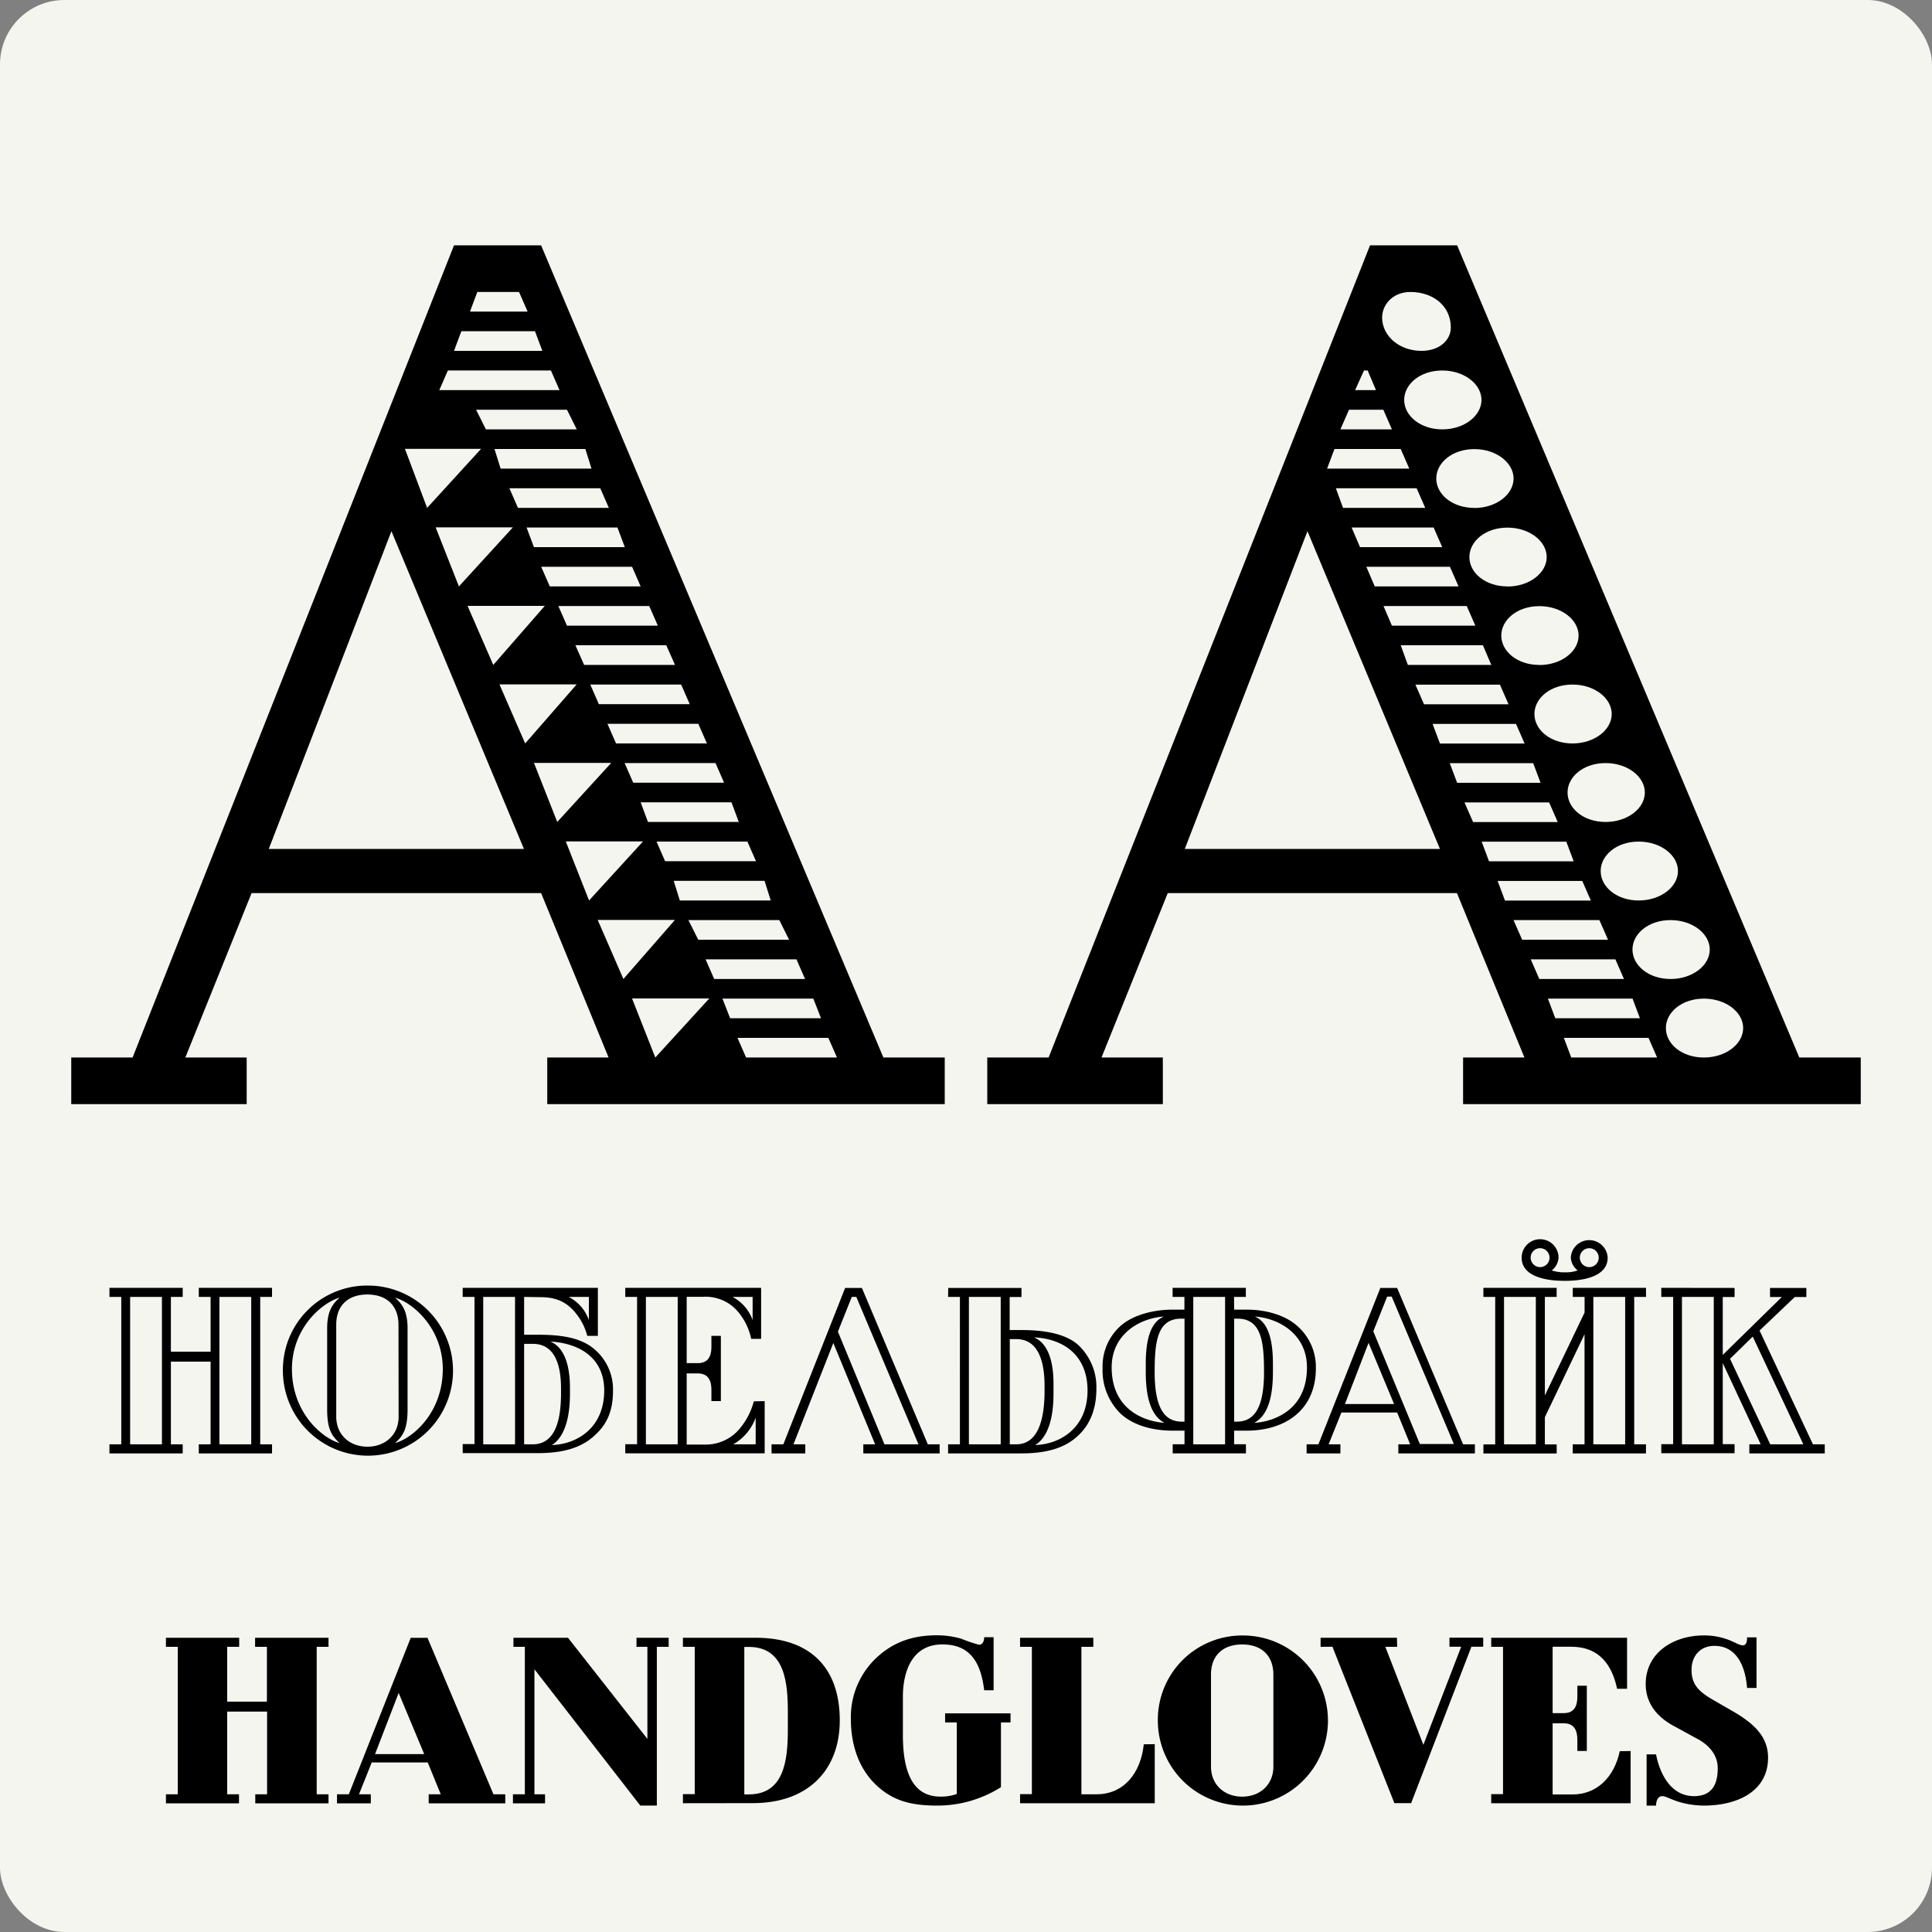 <svg id="Layer_1" data-name="Layer 1" xmlns="http://www.w3.org/2000/svg" viewBox="0 0 425.2 425.2"><rect x="0" y="0" width="425.2" height="425.2" fill="#808080" stroke="none"/><defs><style>.cls-1{fill:#f5f5f0;}</style></defs><title>Titul</title><rect class="cls-1" width="425.2" height="425.2" rx="14.17" ry="14.17"/><path d="M59.87,317.87v2H43.75v-2h2.6v-18.2H37.61v18.2h2.6v2H24.09v-2h2.6V285.43h-2.6v-2H40.21v2h-2.6v12.06h8.74V285.43h-2.6v-2H59.87v2h-2.6v32.44Zm-24.23,0V285.43h-7v32.44Zm19.65,0V285.43h-7v32.44Z"/><path d="M80.83,282.93a18.72,18.72,0,1,1-18.57,18.72A18.54,18.54,0,0,1,80.83,282.93ZM72,292.39c0-3.58,1-5.25,2.75-6.81-4.31,1.3-10.5,7.07-10.5,15.71,0,9.56,6.55,15.18,10.5,16.32C73,316,72,314.55,72,310.13Zm15.7-.83c0-4-2.39-6.66-6.86-6.66S74,287.56,74,291.51v20.28c0,3.95,2.91,6.6,6.87,6.6s6.86-2.65,6.86-6.6Zm2,18.57c0,4.42-1,5.87-2.76,7.48,4-1.14,10.51-6.76,10.51-16.32,0-8.64-6.19-14.41-10.51-15.71,1.77,1.56,2.76,3.23,2.76,6.81Z"/><path d="M115.35,285.43v8.32h3.07c5.2,0,9.52.67,12.43,3.22a11.55,11.55,0,0,1,4.06,9.15c0,4.89-1.67,7.75-4.27,10-3.33,3-7.9,3.69-12.37,3.69H101.83v-2h2.6V285.43h-2.6v-2h29.75V294h-2.34a12.72,12.72,0,0,0-2.24-4.63c-2.6-3.48-5.56-3.89-8.32-3.89Zm-2,32.44V285.43h-7v32.44Zm2,0h1.88c5,0,6.24-5.35,6.24-11.28v-1c0-10.35-5.36-9.83-6.82-9.83h-1.3Zm5.78-22.62c1.19.52,4.31,2.19,4.31,10.25v1.19c0,7.13-2.08,10.2-4,11.34,5.4-.16,11.54-3.64,11.54-12.06C132.93,298.69,127.37,295.62,121.13,295.25Zm4.05-9.82a9.21,9.21,0,0,1,4.42,5.09v-5.09Z"/><path d="M168.29,308.36v11.49H137.61v-2h2.6V285.43h-2.6v-2h29.9v11.23h-2.18a13.66,13.66,0,0,0-3.23-6.34,9.37,9.37,0,0,0-7.49-2.91h-3.48V300h2.44c2.29,0,3-1.51,3-3.64V294h2.08v14.36h-2.08v-2.45c0-2.13-.73-3.64-3-3.64h-2.44v15.65h4.37a9.68,9.68,0,0,0,7.49-3.74,15.32,15.32,0,0,0,2.91-5.77Zm-19.14,9.51V285.43h-7v32.44Zm12.07-32.44a9.29,9.29,0,0,1,4.42,5.09v-5.09Zm.15,32.44h4.94V312A11,11,0,0,1,161.37,317.87Z"/><path d="M174.63,317.87h2.6v2H169.8v-2h2.6L186,283.45h3.69l14.51,34.42h2.6v2H190v-2h2.6l-9.2-22.3Zm9.78-24.8,10.24,24.8h7.49l-13.68-32.44h-1Z"/><path d="M208.69,283.45h16.12v2h-2.6v7.27h2.6c4.68,0,9.52.68,12.43,3.23a12.69,12.69,0,0,1,4.06,9.67c0,4.89-1.67,8.27-4.27,10.56-3.33,3-7.9,3.69-12.37,3.69h-16v-2h2.6V285.43h-2.6Zm11.55,34.42V285.43h-7v32.44Zm2,0h1.41c5,0,6.24-5.87,6.24-11.8v-1c0-10.87-5.36-10.35-6.82-10.35h-.83Zm5.31-23.55c1.19.52,4.31,2.18,4.31,10.24v2.13c0,7.13-2.08,10.2-4.05,11.34,5.4-.16,11.54-3.64,11.54-12.06C239.32,298.69,234.59,294.68,227.52,294.32Z"/><path d="M271.61,288.23h2.81c3.8,0,7.9,1,10.66,3.23a12,12,0,0,1,4.52,9.67c0,9.15-6.7,13.73-15.23,13.73h-2.76v3h2.6v2H258.09v-2h2.6v-3H258c-4.32,0-8.63-1.15-11.44-3.8a13.31,13.31,0,0,1-3.9-9.93,11.91,11.91,0,0,1,4.31-9.62c2.76-2.24,7.18-3.28,11-3.28h2.7v-2.8h-2.6v-2h16.12v2h-2.6Zm-15.34,24.91c-3.43-1.82-4.11-6.81-4.11-11.23v-1.77c0-5.2,1-9.15,4-10.4-5.67.42-11.5,4.11-11.5,11.18C244.67,311.43,253.67,313,256.27,313.14ZM260,290.21c-5.26,0-5.88,4.94-5.88,11.75,0,8.06,2.24,10.92,6,10.92h.57V290.21Zm9.62,27.66V285.43h-7v32.44Zm2-27.66v22.67h.57c3.75,0,6-2.86,6-10.92,0-6.81-.62-11.75-5.87-11.75Zm4.53-.47c3,1.25,4,5.2,4,10.4v1.77c0,4.42-.68,9.41-4.11,11.23,2.6-.1,11.6-1.71,11.6-12.22C287.63,293.85,281.8,290.16,276.14,289.74Z"/><path d="M324.6,317.87v2H307.75v-2h2.6l-2.86-7H295.22l-2.81,7H295v2h-7.44v-2h2.6l13.63-34.42h3.69L322,317.87ZM296,309h10.81l-5.61-13.46Zm6.24-16,10.24,24.8h7.49l-13.68-32.44h-1Z"/><path d="M362.25,317.87v2H346.13v-2h2.6V293.64L340,311.89v6h2.6v2H326.47v-2h2.6V285.43h-2.6v-2h16.12v2H340v21.68l8.74-18.25v-3.43h-2.6v-2h16.12v2h-2.6v32.44Zm-24.24,0V285.43h-7v32.44Zm-3.12-41.08a4.06,4.06,0,0,1,8.12,0,3.82,3.82,0,0,1-1.51,2.81,9.1,9.1,0,0,0,2.86.42,7.92,7.92,0,0,0,2.86-.42,3.82,3.82,0,0,1-1.51-2.81,4.06,4.06,0,0,1,8.11,0c0,5.1-8,5.1-9.46,5.1S334.89,281.89,334.89,276.79Zm4.06-2.08a2.08,2.08,0,1,0,2.08,2.08A2.09,2.09,0,0,0,339,274.71Zm10.82,4.16a2.08,2.08,0,1,0-2.08-2.08A2.08,2.08,0,0,0,349.77,278.87Zm7.9,39V285.43h-7v32.44Z"/><path d="M381.75,283.45v2h-2.6v12.74l13-12.74h-2.6v-2h8v2H395l-7.75,7.38L399,317.87h2.6v2H385v-2h2.5L379.15,300v17.83h2.6v2H365.62v-2h2.61V285.43h-2.61v-2Zm-4.58,34.42V285.43h-7v32.44Zm12.43,0h7.28l-11.13-23.71-5,4.89Z"/><path d="M72.3,394.89v2H56.18v-2h2.6v-18.2H50v18.2h2.6v2H36.52v-2h2.6V362.44h-2.6v-2H52.64v2H50V374.5h8.74V362.44h-2.6v-2H72.3v2H69.7v32.45Z"/><path d="M111.2,394.89v2H94.35v-2H97l-2.86-7H81.81l-2.8,7h2.6v2H74.17v-2h2.6l13.62-34.43h3.7l14.51,34.43Zm-28.66-8.84H93.36l-5.62-13.47Z"/><path d="M115.51,394.89V362.44H113v-2h12l17.48,22.26V362.44h-2.4v-2h7.08v2h-2.6v34.94h-3.64l-23.3-30v27.51h2.34v2h-7.07v-2Z"/><path d="M150.3,396.86v-2h2.6V362.44h-2.6v-2h16c11.76,0,18.52,6.34,18.52,18.2,0,10.71-6.76,18.2-19.14,18.2Zm23.09-20c0-6.39-.58-14.4-8.58-14.4h-1v32.45h1c7.74,0,8.58-7.44,8.58-14.25Z"/><path d="M220.29,379.08v14.25a26.18,26.18,0,0,1-13.88,4.05c-5.62,0-10-.88-14-4.94-3.23-3.27-5.15-8.11-5.15-14.14A17.88,17.88,0,0,1,192.73,365c3.27-3.12,7.38-5.1,13.42-5.1a19.75,19.75,0,0,1,5.35.73,33.92,33.92,0,0,0,3.95,1.35c1.2,0,1.15-1.66,1.15-1.66h2.08V372H216.6c-.83-7.08-3.8-10.09-9.21-10.09-6.6,0-8.68,5.87-8.68,11.54v8.32c0,6.29,1.2,13.63,8.22,13.63a10,10,0,0,0,3.64-.58V379.08H208v-2h14.4v2Z"/><path d="M254.14,383.86v13H224.5v-2h2.6V362.44h-2.6v-2h16.12v2H238v32.45h3.33c6,0,9.72-4.63,10.4-11Z"/><path d="M273.38,359.94a18.72,18.72,0,1,1-18.56,18.72A18.55,18.55,0,0,1,273.38,359.94Zm6.87,8.63c0-4-2.4-6.65-6.87-6.65s-6.86,2.65-6.86,6.6V388.8c0,3.95,2.91,6.61,6.86,6.61s6.87-2.66,6.87-6.61Z"/><path d="M290.64,362.44v-2h16.8l.05,2h-2.6L313.26,384l8.32-21.58H319v-2h7.43v2h-2.6l-13.26,34.42h-3.69l-13.63-34.42Z"/><path d="M358.87,385.37v11.49H328.19v-2h2.6V362.44h-2.6v-2h29.9v11.23H355.9c-1.71-7.9-6.39-9.25-10.19-9.25h-4v14.61h2.44c2.29,0,3-1.51,3-3.64V371h2.08v14.36h-2.08v-2.45c0-2.13-.73-3.64-3-3.64h-2.44v15.66h4.37c5.4,0,9.2-3.85,10.4-9.52Z"/><path d="M386.58,371.49H384.5c-.41-5.21-2.54-9.26-7.17-9.26-3.38,0-5.05,2.49-5.05,5.25,0,3.28,1.56,4.84,5.05,6.81l3.79,2.19c4.53,2.6,8,5.46,8,10.35,0,7.43-6.76,10.55-14.14,10.55a19.83,19.83,0,0,1-5.52-.83c-1.82-.57-2.91-1.25-3.59-1.25-1.45,0-1.4,2.08-1.4,2.08h-2.08V386.1h2.08c.16.83,1.66,9.2,8.37,9.2,4.68,0,5.2-3.74,5.2-6.19,0-2.65-1.66-5-4.73-6.55L368.64,380c-3.64-1.87-6.45-4.89-6.45-9.36,0-7,6.24-10.71,12.75-10.71a15,15,0,0,1,4.94.78c1.56.47,2.8,1.4,3.69,1.4s.93-1.19.93-1.76h2.08Z"/><path d="M207.92,232.74V243H120.44V232.74h13.5l-14.85-36.18H55.37L40.79,232.74h13.5V243H15.68V232.74h13.5L99.92,54h19.17l75.33,178.74ZM59.15,186.84h56.16L86.15,116.91ZM94,111.78l11.88-13H89.12Zm7,17.28,11.88-13h-17Zm-4.32-43.2h26.46l-1.89-4.32H98.57Zm3.24-8.64h19.44l-1.62-4.32h-16.2Zm8.64,69.12,11.34-13h-17Zm-5.13-77.76h12.69l-1.89-4.32h-9.18Zm3.51,25.92h20l-2.16-4.32h-20Zm3.24,8.64h20l-1.35-4.32h-20Zm5.4,60.48,11.34-13h-17ZM114,111.78h20l-1.89-4.32h-20Zm3.51,8.64h20l-1.62-4.32h-20Zm5.13,60.48,11.88-13h-17ZM121,129.06h20l-1.89-4.32h-20Zm3.78,8.64h20l-1.89-4.32h-20Zm4.86,60.48,11.88-13h-17Zm-1.08-51.84h20L146.63,142h-20Zm3.24,8.64h20l-1.89-4.32h-20Zm5.4,60.48,11.34-13h-17Zm-1.62-51.84h20l-1.89-4.32h-20Zm3.78,8.64h20l-1.89-4.32h-20Zm4.86,60.48,11.88-13h-17Zm-1.62-51.84h20l-1.62-4.32H141Zm3.78,8.64h20l-1.89-4.32h-20Zm3.24,8.64h20l-1.35-4.32h-20Zm4.05,8.64h20l-2.16-4.32h-20Zm3.51,8.64h20l-1.89-4.32h-20Zm3.51,8.64h20L179,219.78h-20Zm3.51,8.64h20l-1.89-4.32h-20Z"/><path d="M409.52,232.74V243H322V232.74h13.5l-14.85-36.18H257l-14.58,36.18h13.5V243H217.28V232.74h13.5L301.52,54h19.17L396,232.74Zm-148.77-45.9h56.16l-29.16-69.93Zm31.32-83.7h18.09l-1.89-4.32H293.69Zm3.51,8.64h18.09l-1.89-4.32H294ZM295,94.5h11.34l-1.89-4.32h-7.56Zm4.32,25.92h18.09l-1.89-4.32H297.47Zm-1.08-34.56h4.59L301,81.54h-.81Zm4.32,43.2H321l-1.89-4.32H300.71Zm10.26-51.84c4.05,0,6.48-2.43,6.48-5.13,0-4.86-4-7.83-8.91-7.83-3.78,0-6.21,2.7-6.21,5.67C304.22,74,308,77.22,312.86,77.22Zm-6.48,60.48h18.36l-1.89-4.32H304.49Zm3.51,8.64h18.36L326.36,142H308.27Zm7.56-51.84c4.86,0,8.64-3,8.64-6.48s-3.78-6.48-8.64-6.48-8.37,3-8.37,6.48S312.59,94.5,317.45,94.5ZM313.4,155H332l-1.89-4.32H311.51Zm3.51,8.64h18.63l-1.89-4.32H315.29Zm7.56-51.84c4.86,0,8.64-3,8.64-6.48s-3.78-6.48-8.64-6.48-8.37,3-8.37,6.48S319.61,111.78,324.47,111.78Zm-3.78,60.48h18.36l-1.62-4.32H319.07Zm3.51,8.64h18.63l-1.89-4.32H322.31Zm7.56-51.84c4.86,0,8.64-3,8.64-6.48s-3.78-6.48-8.64-6.48-8.37,3-8.37,6.48S326.9,129.06,331.76,129.06Zm-4.05,60.48h18.63l-1.62-4.32H326.09Zm3.51,8.64h18.9l-1.89-4.32H329.6Zm7.56-51.84c4.86,0,8.64-3,8.64-6.48s-3.78-6.48-8.64-6.48-8.37,3-8.37,6.48S333.92,146.34,338.78,146.34ZM335,206.82h18.9L352,202.5h-18.9Zm3.78,8.64h18.63l-1.89-4.32H336.89Zm7.29-51.84c4.86,0,8.64-3,8.64-6.48s-3.78-6.48-8.64-6.48-8.37,3-8.37,6.48S341.21,163.62,346.07,163.62Zm-3.78,60.48h18.63l-1.62-4.32H340.67Zm3.51,8.64h18.9l-1.89-4.32H344.18Zm7.56-51.84c4.86,0,8.64-3,8.64-6.48s-3.78-6.48-8.64-6.48-8.37,3-8.37,6.48S348.5,180.9,353.36,180.9Zm7.29,17.28c4.86,0,8.64-3,8.64-6.48s-3.78-6.48-8.64-6.48-8.37,3-8.37,6.48S355.79,198.18,360.65,198.18Zm7,17.28c4.86,0,8.64-3,8.64-6.48s-3.78-6.48-8.64-6.48-8.37,3-8.37,6.48S362.81,215.46,367.67,215.46ZM375,232.74c4.86,0,8.64-3,8.64-6.48s-3.78-6.48-8.64-6.48-8.37,3-8.37,6.48S370.1,232.74,375,232.74Z"/></svg>